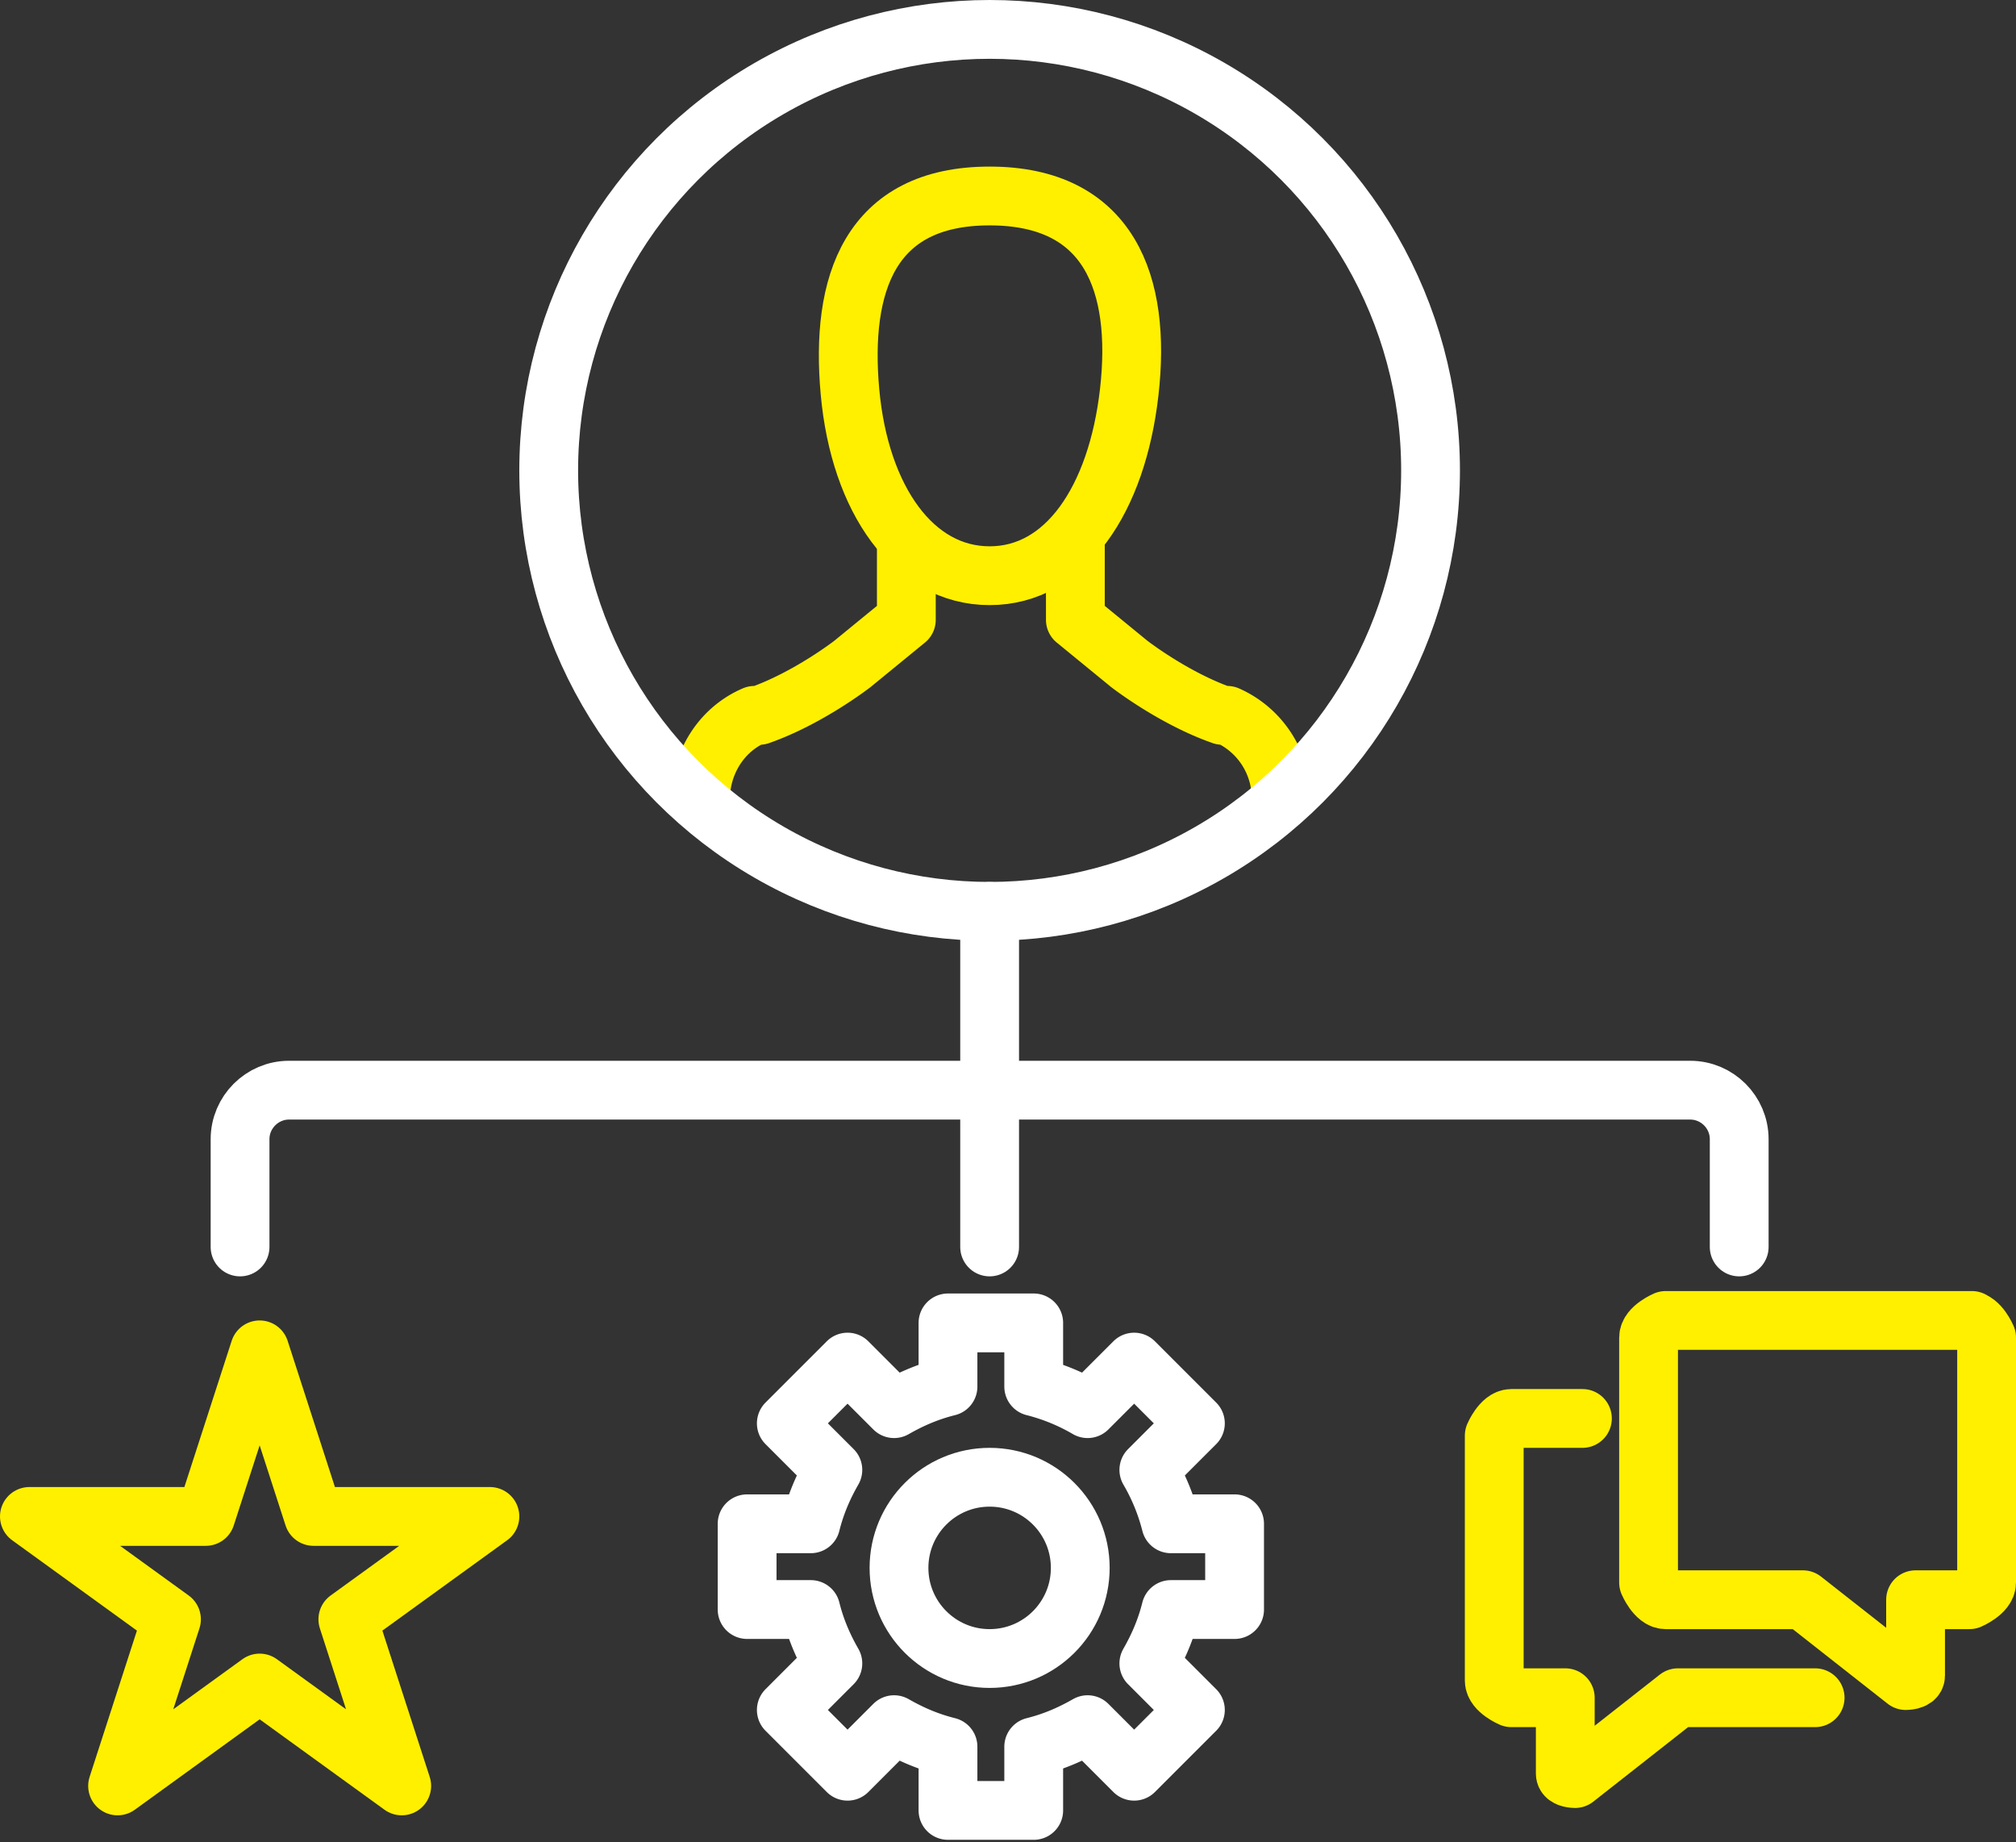 <svg xmlns="http://www.w3.org/2000/svg" id="_レイヤー_2" data-name="レイヤー 2" viewBox="0 0 8.23 7.52"><rect x="0" y="0" width="8.23" height="7.52" fill="#333333" stroke="none"/><defs><style>.cls-1 {
        stroke: #fff;
      }

      .cls-1, .cls-2 {
        fill: none;
        stroke-linecap: round;
        stroke-linejoin: round;
        stroke-width: .24px;
      }

      .cls-2 {
        stroke: #fff000;
      }</style></defs><g id="DESIGN"><path d="M8.05 5.39H6.8s-.07.03-.07.07v1s.03.07.07.07h.56l.42.33s.04 0 .04-.02v-.31h.22s.07-.03.07-.07v-1s-.03-.07-.07-.07z" class="cls-2"/><path d="M7.41 6.93h-.56l-.42.33s-.04 0-.04-.02v-.31h-.22s-.07-.03-.07-.07v-1s.03-.07.07-.07h.29M4.61 1.6c-.05.44-.26.75-.57.75s-.53-.31-.57-.75c-.04-.44.08-.8.57-.8s.62.36.57.8z" class="cls-2"/><path d="M2.86 3.26c0-.14.08-.28.22-.34h.02c.2-.07.38-.21.38-.21l.22-.18v-.32M5.23 3.26a.37.37 0 0 0-.22-.34h-.02c-.2-.07-.38-.21-.38-.21l-.22-.18V2.2" class="cls-2"/><path d="M.98 5.09v-.44c0-.11.09-.2.2-.2H6.9c.11 0 .2.09.2.2v.44" class="cls-1"/><path d="M4.04 3.72 4.04 5.09" class="cls-1"/><circle cx="4.04" cy="1.92" r="1.8" class="cls-1"/><g><path d="M5.04 6.57v-.35h-.26A.849.849 0 0 0 4.69 6l.19-.19-.25-.25-.19.19a.849.849 0 0 0-.22-.09V5.4h-.35v.26c-.08.02-.15.05-.22.09l-.19-.19-.25.25.19.19c-.04.07-.07.14-.09.22h-.26v.35h.26c.02.08.05.15.09.22l-.19.19.25.25.19-.19c.07.04.14.07.22.09v.26h.35v-.26c.08-.02.15-.05.22-.09l.19.19.25-.25-.19-.19c.04-.07.07-.14.09-.22h.26z" class="cls-1"/><circle cx="4.04" cy="6.4" r=".37" class="cls-1"/></g><path d="M1.06 5.51 1.28 6.19 2 6.19 1.42 6.61 1.64 7.29 1.06 6.87.48 7.29.7 6.61.12 6.19.84 6.19 1.06 5.51z" class="cls-2"/></g></svg>
